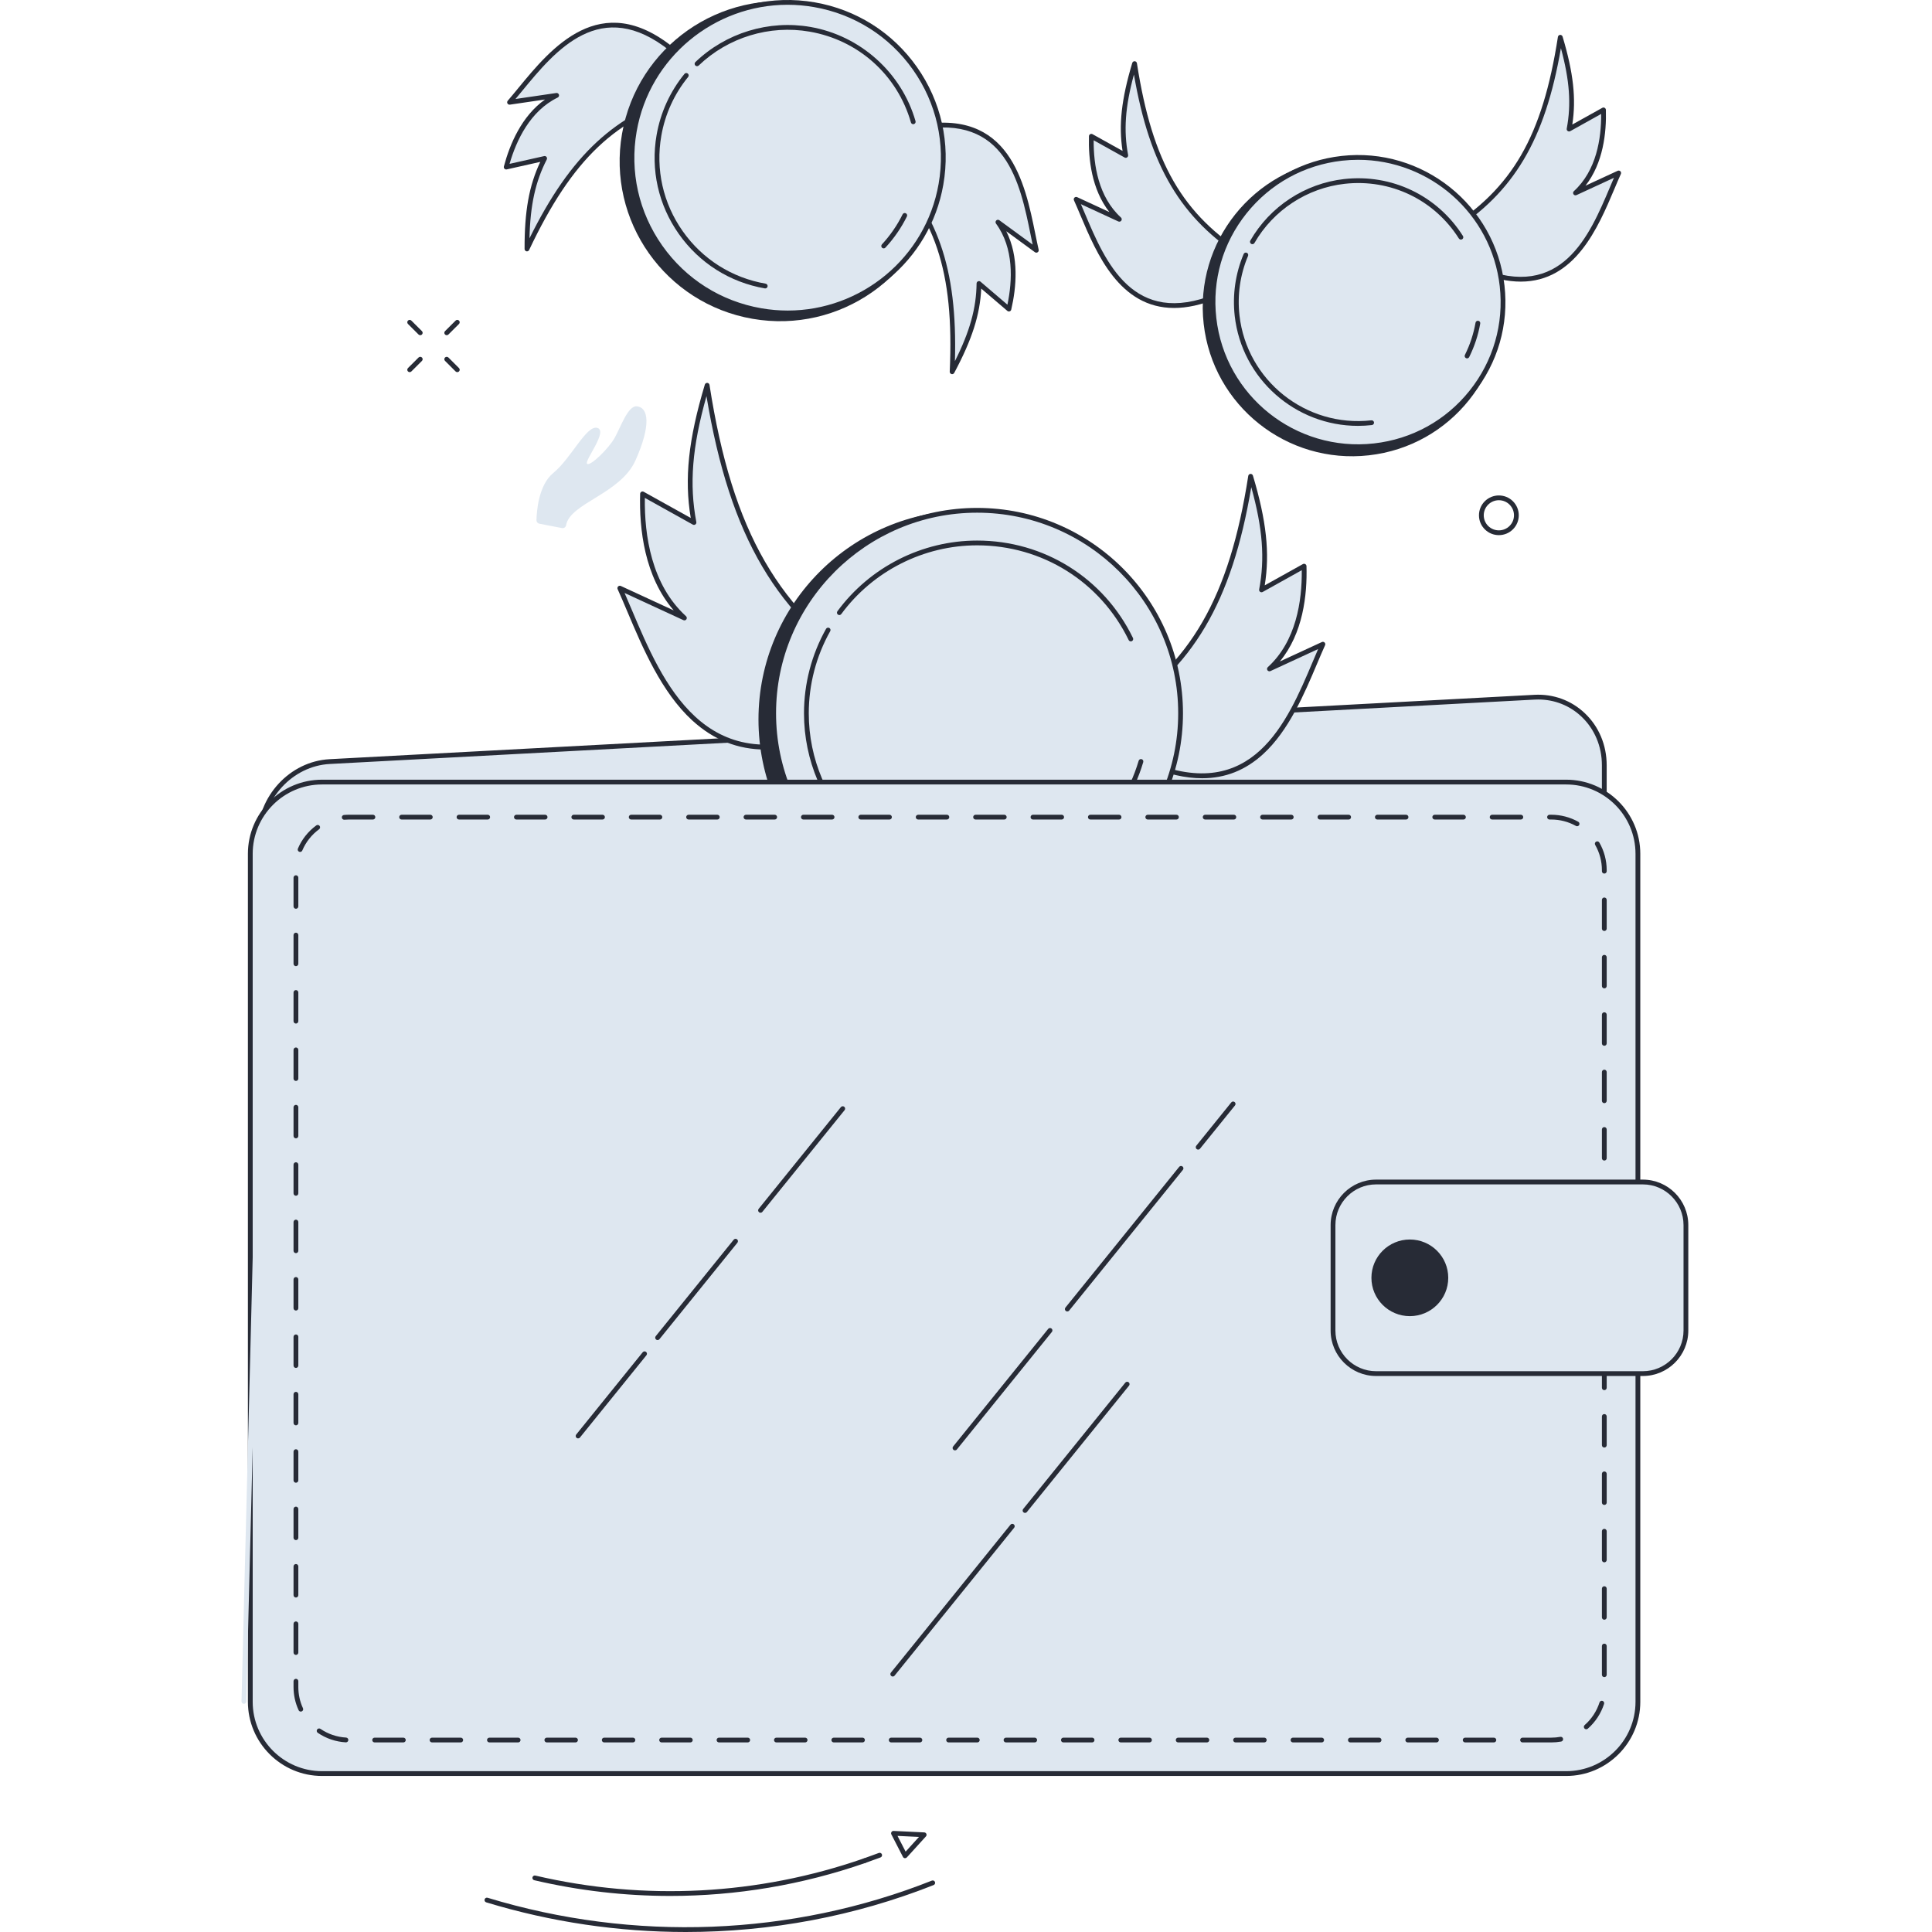 <svg width="136" height="136" viewBox="0 0 136 136" fill="none" xmlns="http://www.w3.org/2000/svg">
<path d="M47.181 133.462C43.978 133.462 40.767 133.094 37.607 132.355C37.517 132.334 37.461 132.244 37.482 132.153C37.503 132.063 37.594 132.006 37.684 132.028C45.374 133.826 53.368 133.409 60.801 130.822C60.89 130.791 60.985 130.838 61.016 130.925C61.046 131.013 61 131.109 60.912 131.14C56.473 132.685 51.835 133.462 47.181 133.462Z" fill="#272B36"/>
<path d="M60.857 131.149C60.787 131.149 60.722 131.105 60.697 131.036C60.667 130.948 60.713 130.852 60.801 130.822C61.157 130.698 61.514 130.568 61.864 130.436C61.952 130.403 62.048 130.446 62.081 130.533C62.114 130.62 62.071 130.717 61.983 130.751C61.63 130.884 61.27 131.015 60.912 131.14C60.893 131.146 60.875 131.149 60.857 131.149Z" fill="#272B36"/>
<path d="M48.278 136C43.554 136 38.812 135.307 34.226 133.912C34.137 133.885 34.087 133.791 34.114 133.702C34.142 133.614 34.235 133.563 34.324 133.59C44.628 136.722 55.733 136.294 65.596 132.383C65.683 132.348 65.781 132.39 65.815 132.477C65.85 132.563 65.807 132.661 65.721 132.695C60.177 134.893 54.243 136 48.278 136Z" fill="#272B36"/>
<path d="M63.179 129.235L63.75 130.343L64.69 129.308L63.179 129.235ZM63.711 130.804C63.704 130.804 63.696 130.804 63.689 130.803C63.634 130.796 63.586 130.762 63.561 130.713L62.746 129.13C62.719 129.076 62.722 129.012 62.754 128.962C62.787 128.912 62.841 128.881 62.904 128.885L65.063 128.989C65.128 128.992 65.185 129.033 65.21 129.093C65.236 129.153 65.223 129.223 65.179 129.271L63.836 130.749C63.803 130.785 63.758 130.804 63.711 130.804Z" fill="#272B36"/>
<path d="M29.583 23.596C29.54 23.596 29.497 23.58 29.464 23.548L28.719 22.805C28.653 22.739 28.653 22.632 28.719 22.567C28.784 22.501 28.891 22.501 28.957 22.567L29.702 23.309C29.768 23.375 29.768 23.481 29.702 23.547C29.669 23.58 29.626 23.596 29.583 23.596Z" fill="#272B36"/>
<path d="M32.191 26.196C32.148 26.196 32.105 26.18 32.072 26.148L31.327 25.404C31.261 25.339 31.261 25.233 31.327 25.166C31.392 25.101 31.499 25.101 31.565 25.166L32.31 25.909C32.376 25.974 32.377 26.081 32.31 26.147C32.277 26.18 32.235 26.196 32.191 26.196Z" fill="#272B36"/>
<path d="M28.838 26.196C28.794 26.196 28.752 26.18 28.719 26.147C28.653 26.081 28.653 25.974 28.719 25.909L29.464 25.166C29.53 25.1 29.637 25.101 29.702 25.166C29.768 25.233 29.768 25.339 29.702 25.404L28.957 26.148C28.924 26.18 28.881 26.196 28.838 26.196Z" fill="#272B36"/>
<path d="M31.446 23.596C31.403 23.596 31.36 23.58 31.327 23.547C31.261 23.481 31.261 23.375 31.327 23.309L32.072 22.567C32.139 22.501 32.245 22.501 32.31 22.567C32.377 22.632 32.376 22.739 32.31 22.805L31.565 23.548C31.532 23.58 31.489 23.596 31.446 23.596Z" fill="#272B36"/>
<path d="M105.51 35.212C105.236 35.212 104.962 35.318 104.755 35.527C104.555 35.728 104.445 35.995 104.446 36.278C104.448 36.562 104.56 36.828 104.761 37.027C105.179 37.439 105.854 37.435 106.266 37.02C106.466 36.818 106.576 36.551 106.575 36.268C106.573 35.984 106.461 35.719 106.259 35.52C106.259 35.519 106.259 35.519 106.259 35.519C106.052 35.315 105.781 35.212 105.51 35.212ZM105.51 37.67C105.154 37.67 104.797 37.536 104.525 37.266C104.259 37.004 104.111 36.654 104.11 36.281C104.108 35.907 104.252 35.555 104.515 35.289C105.059 34.743 105.948 34.738 106.496 35.28C106.762 35.543 106.91 35.893 106.911 36.267C106.913 36.64 106.769 36.992 106.505 37.257C106.232 37.532 105.871 37.67 105.51 37.67Z" fill="#272B36"/>
<path d="M108.02 118.872L23.208 123.404C20.495 123.549 18.296 121.403 18.296 118.61V58.93C18.296 56.138 20.495 53.756 23.208 53.611L108.02 49.078C110.732 48.933 112.932 51.08 112.932 53.873V113.552C112.932 116.345 110.732 118.727 108.02 118.872Z" fill="#DEE7F0"/>
<path d="M108.279 49.24C108.196 49.24 108.112 49.241 108.029 49.247L23.217 53.779C20.596 53.919 18.464 56.23 18.464 58.931V118.61C18.464 119.94 18.974 121.156 19.899 122.034C20.787 122.876 21.958 123.303 23.199 123.237L108.01 118.704C110.631 118.564 112.763 116.253 112.763 113.552V53.873C112.763 52.542 112.253 51.326 111.328 50.449C110.5 49.664 109.425 49.24 108.279 49.24ZM22.948 123.58C21.715 123.58 20.559 123.123 19.668 122.279C18.674 121.336 18.127 120.034 18.127 118.61V58.931C18.127 56.054 20.402 53.592 23.199 53.442L108.01 48.91C109.345 48.839 110.604 49.298 111.56 50.205C112.553 51.146 113.1 52.449 113.1 53.873V113.552C113.1 116.429 110.824 118.891 108.029 119.04L23.217 123.573C23.127 123.578 23.037 123.58 22.948 123.58Z" fill="#272B36"/>
<path d="M101.947 16.278C106.399 13.502 108.707 9.873 109.833 2.623C110.598 5.176 110.834 7.076 110.453 9.085L112.875 7.737C112.932 9.704 112.549 12.08 110.903 13.581L113.945 12.177C112.438 15.509 110.678 21.73 104.031 18.976L101.947 16.278Z" fill="#DEE7F0"/>
<path d="M104.137 18.837C109.93 21.212 111.891 16.577 113.324 13.19C113.422 12.957 113.517 12.732 113.611 12.516L110.974 13.734C110.899 13.769 110.809 13.743 110.764 13.675C110.718 13.605 110.728 13.513 110.79 13.457C112.379 12.007 112.723 9.754 112.712 8.02L110.535 9.233C110.477 9.264 110.407 9.26 110.355 9.222C110.301 9.184 110.275 9.118 110.288 9.054C110.611 7.346 110.495 5.667 109.878 3.391C108.76 9.864 106.563 13.543 102.194 16.323L104.137 18.837ZM107.051 19.824C106.153 19.824 105.133 19.614 103.966 19.131C103.94 19.12 103.916 19.102 103.898 19.079L101.814 16.381C101.785 16.344 101.773 16.296 101.781 16.249C101.789 16.202 101.818 16.161 101.858 16.136C106.463 13.263 108.579 9.594 109.667 2.597C109.679 2.52 109.744 2.461 109.821 2.455C109.898 2.452 109.972 2.5 109.995 2.575C110.757 5.119 110.962 6.946 110.679 8.767L112.793 7.59C112.845 7.561 112.907 7.561 112.958 7.591C113.009 7.62 113.041 7.673 113.044 7.732C113.089 9.34 112.858 11.48 111.606 13.071L113.874 12.023C113.939 11.994 114.014 12.008 114.064 12.057C114.114 12.106 114.128 12.182 114.099 12.246C113.948 12.579 113.796 12.939 113.634 13.322C112.494 16.014 110.883 19.824 107.051 19.824Z" fill="#272B36"/>
<path d="M87.751 18.133C83.299 15.356 80.992 11.727 79.866 4.478C79.101 7.03 78.865 8.931 79.246 10.94L76.823 9.591C76.767 11.559 77.149 13.934 78.795 15.435L75.753 14.031C77.261 17.364 79.02 23.584 85.667 20.83L87.751 18.133Z" fill="#DEE7F0"/>
<path d="M76.087 14.371C76.181 14.586 76.276 14.812 76.375 15.044C77.807 18.431 79.769 23.066 85.562 20.692L87.505 18.177C83.135 15.397 80.939 11.719 79.821 5.246C79.203 7.521 79.088 9.201 79.411 10.909C79.423 10.973 79.397 11.038 79.344 11.077C79.291 11.116 79.22 11.118 79.164 11.087L76.987 9.875C76.975 11.608 77.319 13.862 78.908 15.311C78.97 15.368 78.981 15.46 78.935 15.529C78.889 15.598 78.799 15.624 78.724 15.589L76.087 14.371ZM82.647 21.679C78.815 21.679 77.204 17.87 76.064 15.175C75.903 14.794 75.75 14.433 75.6 14.101C75.571 14.036 75.585 13.961 75.635 13.911C75.684 13.862 75.761 13.849 75.824 13.878L78.093 14.926C76.841 13.335 76.609 11.195 76.655 9.587C76.657 9.528 76.689 9.475 76.74 9.446C76.791 9.417 76.854 9.416 76.905 9.445L79.02 10.622C78.737 8.8 78.942 6.973 79.704 4.429C79.727 4.354 79.798 4.306 79.877 4.31C79.956 4.315 80.02 4.374 80.032 4.452C81.119 11.448 83.235 15.117 87.841 17.99C87.881 18.015 87.909 18.057 87.918 18.103C87.926 18.151 87.914 18.199 87.885 18.236L85.801 20.933C85.782 20.956 85.759 20.975 85.732 20.986C84.566 21.469 83.546 21.679 82.647 21.679Z" fill="#272B36"/>
<path d="M105.636 20.449C106.286 26.208 102.134 31.403 96.361 32.051C90.588 32.7 85.38 28.557 84.731 22.798C84.08 17.039 88.233 11.844 94.006 11.195C99.779 10.546 104.987 14.689 105.636 20.449Z" fill="#272B36"/>
<path d="M105.738 20.124C106.369 25.712 102.339 30.752 96.738 31.382C91.136 32.011 86.084 27.991 85.452 22.403C84.821 16.815 88.851 11.774 94.453 11.145C100.055 10.516 105.107 14.535 105.738 20.124Z" fill="#DEE7F0"/>
<path d="M95.603 11.249C95.23 11.249 94.852 11.27 94.471 11.312C91.807 11.612 89.419 12.929 87.747 15.02C86.075 17.111 85.319 19.727 85.62 22.384C86.239 27.872 91.217 31.833 96.719 31.214C99.383 30.915 101.772 29.599 103.444 27.507C105.115 25.416 105.871 22.801 105.571 20.143C104.994 15.035 100.639 11.249 95.603 11.249ZM95.587 31.615C90.382 31.615 85.882 27.702 85.285 22.422C84.974 19.675 85.756 16.971 87.484 14.809C89.212 12.648 91.68 11.287 94.434 10.978C100.119 10.34 105.265 14.434 105.906 20.105C106.215 22.853 105.435 25.556 103.706 27.717C101.978 29.879 99.511 31.239 96.757 31.549C96.364 31.593 95.973 31.615 95.587 31.615Z" fill="#272B36"/>
<path d="M104.107 20.307C104.636 24.997 101.255 29.226 96.554 29.755C91.853 30.283 87.613 26.91 87.083 22.22C86.554 17.53 89.935 13.3 94.637 12.772C99.338 12.244 103.578 15.618 104.107 20.307Z" fill="#DEE7F0"/>
<path d="M103.271 25.227C103.246 25.227 103.22 25.222 103.196 25.21C103.112 25.169 103.079 25.067 103.12 24.984C103.478 24.266 103.729 23.504 103.867 22.718C103.883 22.626 103.97 22.564 104.063 22.581C104.154 22.597 104.215 22.685 104.199 22.776C104.055 23.594 103.793 24.387 103.422 25.134C103.392 25.193 103.333 25.227 103.271 25.227Z" fill="#272B36"/>
<path d="M88.159 17.188C88.131 17.188 88.102 17.181 88.076 17.166C87.996 17.119 87.968 17.016 88.014 16.936C89.395 14.534 91.863 12.914 94.618 12.604C97.972 12.229 101.175 13.762 102.981 16.609C103.031 16.687 103.008 16.791 102.929 16.841C102.851 16.89 102.747 16.867 102.696 16.789C100.961 14.052 97.881 12.577 94.655 12.939C92.007 13.237 89.633 14.794 88.306 17.104C88.275 17.158 88.218 17.188 88.159 17.188Z" fill="#272B36"/>
<path d="M95.589 29.978C91.207 29.978 87.418 26.684 86.916 22.239C86.749 20.756 86.966 19.249 87.544 17.883C87.58 17.797 87.68 17.757 87.764 17.793C87.85 17.829 87.89 17.928 87.854 18.014C87.298 19.328 87.09 20.775 87.251 22.201C87.769 26.791 91.933 30.107 96.535 29.588C96.628 29.578 96.711 29.644 96.722 29.736C96.731 29.828 96.665 29.912 96.573 29.922C96.243 29.959 95.914 29.978 95.589 29.978Z" fill="#272B36"/>
<path d="M78.276 50.425C83.786 46.989 86.641 42.497 88.035 33.527C88.982 36.685 89.273 39.037 88.802 41.524L91.799 39.854C91.869 42.289 91.397 45.229 89.359 47.087L93.124 45.349C91.258 49.472 89.081 57.17 80.855 53.763L78.276 50.425Z" fill="#DEE7F0"/>
<path d="M80.961 53.625C88.174 56.587 90.611 50.827 92.392 46.619C92.528 46.295 92.659 45.986 92.788 45.689L89.43 47.24C89.355 47.275 89.265 47.249 89.219 47.18C89.173 47.111 89.185 47.018 89.246 46.963C91.244 45.14 91.66 42.299 91.636 40.138L88.884 41.671C88.827 41.702 88.757 41.698 88.703 41.66C88.651 41.622 88.624 41.556 88.636 41.492C89.047 39.33 88.888 37.204 88.082 34.293C86.705 42.419 83.983 47.008 78.522 50.469L80.961 53.625ZM84.623 54.784C83.456 54.784 82.183 54.495 80.791 53.919C80.763 53.907 80.74 53.889 80.722 53.866L78.143 50.528C78.113 50.49 78.102 50.442 78.11 50.395C78.119 50.348 78.147 50.307 78.187 50.282C83.823 46.766 86.538 42.061 87.869 33.501C87.881 33.423 87.945 33.364 88.024 33.359C88.102 33.356 88.174 33.403 88.197 33.478C89.149 36.657 89.397 38.93 89.029 41.205L91.717 39.707C91.769 39.679 91.831 39.679 91.882 39.709C91.933 39.738 91.966 39.791 91.968 39.85C92.026 41.878 91.726 44.592 90.09 46.564L93.053 45.195C93.116 45.166 93.193 45.179 93.242 45.229C93.293 45.278 93.306 45.354 93.277 45.418C93.091 45.83 92.902 46.277 92.701 46.75C91.82 48.835 90.721 51.431 88.919 53.081C87.678 54.218 86.256 54.784 84.623 54.784Z" fill="#272B36"/>
<path d="M61.567 47.534C54.911 43.383 51.462 37.957 49.778 27.12C48.634 30.937 48.282 33.777 48.852 36.781L45.231 34.765C45.147 37.706 45.717 41.257 48.178 43.502L43.631 41.401C45.884 46.384 48.515 55.683 58.452 51.566L61.567 47.534Z" fill="#DEE7F0"/>
<path d="M43.966 41.742C44.134 42.125 44.305 42.529 44.483 42.949C46.64 48.048 49.593 55.027 58.346 51.428L61.321 47.578C54.677 43.38 51.384 37.804 49.731 27.886C48.718 31.485 48.513 34.094 49.017 36.75C49.029 36.814 49.003 36.879 48.95 36.917C48.897 36.956 48.827 36.959 48.769 36.928L45.393 35.048C45.356 37.673 45.85 41.151 48.291 43.377C48.353 43.433 48.364 43.525 48.318 43.595C48.272 43.664 48.183 43.689 48.107 43.654L43.966 41.742ZM53.901 52.764C51.936 52.764 50.226 52.083 48.733 50.716C46.562 48.729 45.237 45.597 44.173 43.081C43.931 42.509 43.703 41.969 43.477 41.471C43.448 41.407 43.462 41.331 43.512 41.282C43.562 41.233 43.638 41.219 43.701 41.248L47.424 42.968C45.365 40.585 44.991 37.245 45.062 34.76C45.064 34.701 45.096 34.648 45.147 34.619C45.198 34.59 45.261 34.589 45.312 34.618L48.624 36.461C48.162 33.695 48.457 30.94 49.616 27.072C49.639 26.997 49.711 26.949 49.789 26.952C49.868 26.958 49.932 27.017 49.944 27.095C51.553 37.447 54.836 43.138 61.656 47.391C61.697 47.417 61.724 47.458 61.733 47.504C61.741 47.551 61.73 47.599 61.7 47.637L58.584 51.669C58.567 51.692 58.543 51.711 58.516 51.722C56.839 52.416 55.305 52.764 53.901 52.764Z" fill="#272B36"/>
<path d="M82.912 50.647C82.912 58.78 76.304 65.373 68.152 65.373C60 65.373 53.392 58.78 53.392 50.647C53.392 42.515 60 35.923 68.152 35.923C76.304 35.923 82.912 42.515 82.912 50.647Z" fill="#272B36"/>
<path d="M83.105 50.21C83.105 58.101 76.693 64.498 68.783 64.498C60.873 64.498 54.46 58.101 54.46 50.21C54.46 42.319 60.873 35.923 68.783 35.923C76.693 35.923 83.105 42.319 83.105 50.21Z" fill="#DEE7F0"/>
<path d="M68.783 36.09C60.978 36.09 54.629 42.425 54.629 50.21C54.629 57.996 60.978 64.33 68.783 64.33C76.588 64.33 82.937 57.996 82.937 50.21C82.937 42.425 76.588 36.09 68.783 36.09ZM68.783 64.666C60.793 64.666 54.292 58.181 54.292 50.21C54.292 42.239 60.793 35.754 68.783 35.754C76.773 35.754 83.274 42.239 83.274 50.21C83.274 58.181 76.773 64.666 68.783 64.666Z" fill="#272B36"/>
<path d="M80.802 50.21C80.802 56.833 75.421 62.201 68.783 62.201C62.145 62.201 56.763 56.833 56.763 50.21C56.763 43.588 62.145 38.22 68.783 38.22C75.421 38.22 80.802 43.588 80.802 50.21Z" fill="#DEE7F0"/>
<path d="M78.888 56.874C78.856 56.874 78.824 56.865 78.796 56.847C78.718 56.796 78.696 56.692 78.746 56.614C79.361 55.664 79.835 54.634 80.154 53.553C80.18 53.465 80.273 53.413 80.363 53.439C80.452 53.465 80.503 53.559 80.477 53.648C80.149 54.76 79.662 55.819 79.029 56.797C78.997 56.847 78.942 56.874 78.888 56.874Z" fill="#272B36"/>
<path d="M79.602 45.149C79.539 45.149 79.48 45.114 79.451 45.054C77.45 40.942 73.362 38.388 68.783 38.388C65.021 38.388 61.447 40.197 59.219 43.228C59.164 43.303 59.059 43.319 58.984 43.264C58.909 43.209 58.893 43.103 58.948 43.028C61.238 39.912 64.915 38.052 68.783 38.052C73.492 38.052 77.695 40.678 79.753 44.907C79.794 44.99 79.759 45.091 79.676 45.132C79.651 45.143 79.627 45.149 79.602 45.149Z" fill="#272B36"/>
<path d="M68.783 62.369C62.063 62.369 56.596 56.915 56.596 50.21C56.596 48.127 57.133 46.072 58.148 44.267C58.194 44.187 58.296 44.158 58.377 44.203C58.458 44.249 58.487 44.351 58.441 44.432C57.454 46.188 56.932 48.185 56.932 50.21C56.932 56.729 62.248 62.032 68.783 62.032C68.876 62.032 68.951 62.108 68.951 62.201C68.951 62.294 68.876 62.369 68.783 62.369Z" fill="#272B36"/>
<path d="M110.247 124.847H22.67C19.881 124.847 17.62 122.586 17.62 119.797V60.104C17.62 57.315 19.881 55.053 22.67 55.053H110.247C113.036 55.053 115.297 57.315 115.297 60.104V119.797C115.297 122.586 113.036 124.847 110.247 124.847Z" fill="#DEE7F0"/>
<path d="M22.67 55.221C19.978 55.221 17.788 57.411 17.788 60.104V119.797C17.788 122.489 19.978 124.679 22.67 124.679H110.247C112.939 124.679 115.129 122.489 115.129 119.797V60.104C115.129 57.411 112.939 55.221 110.247 55.221H22.67ZM110.247 125.016H22.67C19.793 125.016 17.451 122.674 17.451 119.797V60.104C17.451 57.226 19.793 54.885 22.67 54.885H110.247C113.124 54.885 115.466 57.226 115.466 60.104V119.797C115.466 122.674 113.124 125.016 110.247 125.016Z" fill="#272B36"/>
<path d="M30.291 57.689H28.271C28.178 57.689 28.102 57.614 28.102 57.521C28.102 57.428 28.178 57.352 28.271 57.352H30.291C30.384 57.352 30.459 57.428 30.459 57.521C30.459 57.614 30.384 57.689 30.291 57.689ZM34.331 57.689H32.311C32.218 57.689 32.143 57.614 32.143 57.521C32.143 57.428 32.218 57.352 32.311 57.352H34.331C34.425 57.352 34.499 57.428 34.499 57.521C34.499 57.614 34.425 57.689 34.331 57.689ZM38.372 57.689H36.352C36.258 57.689 36.183 57.614 36.183 57.521C36.183 57.428 36.258 57.352 36.352 57.352H38.372C38.465 57.352 38.54 57.428 38.54 57.521C38.54 57.614 38.465 57.689 38.372 57.689ZM42.412 57.689H40.392C40.299 57.689 40.223 57.614 40.223 57.521C40.223 57.428 40.299 57.352 40.392 57.352H42.412C42.505 57.352 42.58 57.428 42.58 57.521C42.58 57.614 42.505 57.689 42.412 57.689ZM46.453 57.689H44.432C44.339 57.689 44.264 57.614 44.264 57.521C44.264 57.428 44.339 57.352 44.432 57.352H46.453C46.546 57.352 46.62 57.428 46.62 57.521C46.62 57.614 46.546 57.689 46.453 57.689ZM50.493 57.689H48.473C48.38 57.689 48.304 57.614 48.304 57.521C48.304 57.428 48.38 57.352 48.473 57.352H50.493C50.586 57.352 50.661 57.428 50.661 57.521C50.661 57.614 50.586 57.689 50.493 57.689ZM54.533 57.689H52.513C52.42 57.689 52.344 57.614 52.344 57.521C52.344 57.428 52.42 57.352 52.513 57.352H54.533C54.626 57.352 54.701 57.428 54.701 57.521C54.701 57.614 54.626 57.689 54.533 57.689ZM58.573 57.689H56.553C56.46 57.689 56.385 57.614 56.385 57.521C56.385 57.428 56.46 57.352 56.553 57.352H58.573C58.666 57.352 58.741 57.428 58.741 57.521C58.741 57.614 58.666 57.689 58.573 57.689ZM62.614 57.689H60.594C60.501 57.689 60.425 57.614 60.425 57.521C60.425 57.428 60.501 57.352 60.594 57.352H62.614C62.707 57.352 62.781 57.428 62.781 57.521C62.781 57.614 62.707 57.689 62.614 57.689ZM66.654 57.689H64.634C64.541 57.689 64.465 57.614 64.465 57.521C64.465 57.428 64.541 57.352 64.634 57.352H66.654C66.747 57.352 66.822 57.428 66.822 57.521C66.822 57.614 66.747 57.689 66.654 57.689ZM70.694 57.689H68.674C68.581 57.689 68.506 57.614 68.506 57.521C68.506 57.428 68.581 57.352 68.674 57.352H70.694C70.787 57.352 70.862 57.428 70.862 57.521C70.862 57.614 70.787 57.689 70.694 57.689ZM74.735 57.689H72.715C72.621 57.689 72.546 57.614 72.546 57.521C72.546 57.428 72.621 57.352 72.715 57.352H74.735C74.828 57.352 74.902 57.428 74.902 57.521C74.902 57.614 74.828 57.689 74.735 57.689ZM78.775 57.689H76.755C76.662 57.689 76.586 57.614 76.586 57.521C76.586 57.428 76.662 57.352 76.755 57.352H78.775C78.868 57.352 78.943 57.428 78.943 57.521C78.943 57.614 78.868 57.689 78.775 57.689ZM82.815 57.689H80.795C80.702 57.689 80.627 57.614 80.627 57.521C80.627 57.428 80.702 57.352 80.795 57.352H82.815C82.908 57.352 82.983 57.428 82.983 57.521C82.983 57.614 82.908 57.689 82.815 57.689ZM86.856 57.689H84.836C84.743 57.689 84.667 57.614 84.667 57.521C84.667 57.428 84.743 57.352 84.836 57.352H86.856C86.949 57.352 87.023 57.428 87.023 57.521C87.023 57.614 86.949 57.689 86.856 57.689ZM90.896 57.689H88.876C88.783 57.689 88.707 57.614 88.707 57.521C88.707 57.428 88.783 57.352 88.876 57.352H90.896C90.989 57.352 91.064 57.428 91.064 57.521C91.064 57.614 90.989 57.689 90.896 57.689ZM94.936 57.689H92.916C92.823 57.689 92.747 57.614 92.747 57.521C92.747 57.428 92.823 57.352 92.916 57.352H94.936C95.029 57.352 95.104 57.428 95.104 57.521C95.104 57.614 95.029 57.689 94.936 57.689ZM98.977 57.689H96.956C96.863 57.689 96.788 57.614 96.788 57.521C96.788 57.428 96.863 57.352 96.956 57.352H98.977C99.069 57.352 99.144 57.428 99.144 57.521C99.144 57.614 99.069 57.689 98.977 57.689ZM103.017 57.689H100.997C100.904 57.689 100.828 57.614 100.828 57.521C100.828 57.428 100.904 57.352 100.997 57.352H103.017C103.11 57.352 103.185 57.428 103.185 57.521C103.185 57.614 103.11 57.689 103.017 57.689ZM107.057 57.689H105.037C104.944 57.689 104.868 57.614 104.868 57.521C104.868 57.428 104.944 57.352 105.037 57.352H107.057C107.15 57.352 107.225 57.428 107.225 57.521C107.225 57.614 107.15 57.689 107.057 57.689ZM24.231 57.704C24.145 57.704 24.071 57.638 24.063 57.55C24.055 57.457 24.124 57.376 24.216 57.368C24.331 57.357 24.449 57.352 24.565 57.352H26.251C26.344 57.352 26.419 57.428 26.419 57.521C26.419 57.614 26.344 57.689 26.251 57.689H24.565C24.459 57.689 24.351 57.694 24.246 57.703C24.241 57.704 24.236 57.704 24.231 57.704ZM111.016 58.161C110.988 58.161 110.959 58.154 110.934 58.139C110.406 57.845 109.806 57.689 109.199 57.689H109.077C108.984 57.689 108.909 57.614 108.909 57.521C108.909 57.428 108.984 57.352 109.077 57.352H109.199C109.863 57.352 110.521 57.523 111.098 57.846C111.179 57.891 111.208 57.993 111.163 58.074C111.132 58.129 111.075 58.161 111.016 58.161ZM21.125 59.971C21.103 59.971 21.081 59.966 21.059 59.957C20.973 59.921 20.933 59.822 20.97 59.737C21.244 59.086 21.692 58.522 22.265 58.103C22.34 58.048 22.445 58.064 22.5 58.139C22.555 58.214 22.538 58.319 22.463 58.374C21.94 58.757 21.531 59.274 21.28 59.868C21.253 59.932 21.19 59.971 21.125 59.971ZM112.932 61.494C112.839 61.494 112.764 61.419 112.764 61.326V61.255C112.764 60.63 112.6 60.015 112.291 59.477C112.244 59.397 112.272 59.294 112.352 59.248C112.433 59.201 112.536 59.229 112.582 59.309C112.922 59.898 113.101 60.571 113.101 61.255V61.326C113.101 61.419 113.025 61.494 112.932 61.494ZM20.832 63.971C20.739 63.971 20.663 63.896 20.663 63.803V61.783C20.663 61.69 20.739 61.614 20.832 61.614C20.925 61.614 21 61.69 21 61.783V63.803C21 63.896 20.925 63.971 20.832 63.971ZM112.932 65.534C112.839 65.534 112.764 65.46 112.764 65.367V63.346C112.764 63.254 112.839 63.178 112.932 63.178C113.025 63.178 113.101 63.254 113.101 63.346V65.367C113.101 65.46 113.025 65.534 112.932 65.534ZM20.832 68.011C20.739 68.011 20.663 67.936 20.663 67.843V65.823C20.663 65.73 20.739 65.654 20.832 65.654C20.925 65.654 21 65.73 21 65.823V67.843C21 67.936 20.925 68.011 20.832 68.011ZM112.932 69.575C112.839 69.575 112.764 69.5 112.764 69.407V67.387C112.764 67.293 112.839 67.218 112.932 67.218C113.025 67.218 113.101 67.293 113.101 67.387V69.407C113.101 69.5 113.025 69.575 112.932 69.575ZM20.832 72.052C20.739 72.052 20.663 71.976 20.663 71.883V69.863C20.663 69.77 20.739 69.695 20.832 69.695C20.925 69.695 21 69.77 21 69.863V71.883C21 71.976 20.925 72.052 20.832 72.052ZM112.932 73.615C112.839 73.615 112.764 73.54 112.764 73.447V71.427C112.764 71.334 112.839 71.258 112.932 71.258C113.025 71.258 113.101 71.334 113.101 71.427V73.447C113.101 73.54 113.025 73.615 112.932 73.615ZM20.832 76.091C20.739 76.091 20.663 76.017 20.663 75.924V73.904C20.663 73.811 20.739 73.735 20.832 73.735C20.925 73.735 21 73.811 21 73.904V75.924C21 76.017 20.925 76.091 20.832 76.091ZM112.932 77.655C112.839 77.655 112.764 77.581 112.764 77.487V75.467C112.764 75.374 112.839 75.299 112.932 75.299C113.025 75.299 113.101 75.374 113.101 75.467V77.487C113.101 77.581 113.025 77.655 112.932 77.655ZM20.832 80.132C20.739 80.132 20.663 80.057 20.663 79.964V77.944C20.663 77.851 20.739 77.775 20.832 77.775C20.925 77.775 21 77.851 21 77.944V79.964C21 80.057 20.925 80.132 20.832 80.132ZM112.932 81.695C112.839 81.695 112.764 81.621 112.764 81.528V79.508C112.764 79.415 112.839 79.339 112.932 79.339C113.025 79.339 113.101 79.415 113.101 79.508V81.528C113.101 81.621 113.025 81.695 112.932 81.695ZM20.832 84.172C20.739 84.172 20.663 84.097 20.663 84.004V81.984C20.663 81.891 20.739 81.816 20.832 81.816C20.925 81.816 21 81.891 21 81.984V84.004C21 84.097 20.925 84.172 20.832 84.172ZM112.932 85.736C112.839 85.736 112.764 85.661 112.764 85.568V83.548C112.764 83.455 112.839 83.379 112.932 83.379C113.025 83.379 113.101 83.455 113.101 83.548V85.568C113.101 85.661 113.025 85.736 112.932 85.736ZM20.832 88.213C20.739 88.213 20.663 88.138 20.663 88.045V86.025C20.663 85.932 20.739 85.856 20.832 85.856C20.925 85.856 21 85.932 21 86.025V88.045C21 88.138 20.925 88.213 20.832 88.213ZM112.932 89.776C112.839 89.776 112.764 89.701 112.764 89.608V87.588C112.764 87.495 112.839 87.42 112.932 87.42C113.025 87.42 113.101 87.495 113.101 87.588V89.608C113.101 89.701 113.025 89.776 112.932 89.776ZM20.832 92.253C20.739 92.253 20.663 92.178 20.663 92.085V90.065C20.663 89.972 20.739 89.896 20.832 89.896C20.925 89.896 21 89.972 21 90.065V92.085C21 92.178 20.925 92.253 20.832 92.253ZM112.932 93.817C112.839 93.817 112.764 93.742 112.764 93.649V91.629C112.764 91.535 112.839 91.46 112.932 91.46C113.025 91.46 113.101 91.535 113.101 91.629V93.649C113.101 93.742 113.025 93.817 112.932 93.817ZM20.832 96.293C20.739 96.293 20.663 96.218 20.663 96.125V94.105C20.663 94.012 20.739 93.937 20.832 93.937C20.925 93.937 21 94.012 21 94.105V96.125C21 96.218 20.925 96.293 20.832 96.293ZM112.932 97.857C112.839 97.857 112.764 97.782 112.764 97.689V95.669C112.764 95.576 112.839 95.5 112.932 95.5C113.025 95.5 113.101 95.576 113.101 95.669V97.689C113.101 97.782 113.025 97.857 112.932 97.857ZM20.832 100.334C20.739 100.334 20.663 100.259 20.663 100.166V98.146C20.663 98.053 20.739 97.977 20.832 97.977C20.925 97.977 21 98.053 21 98.146V100.166C21 100.259 20.925 100.334 20.832 100.334ZM112.932 101.897C112.839 101.897 112.764 101.822 112.764 101.729V99.709C112.764 99.616 112.839 99.541 112.932 99.541C113.025 99.541 113.101 99.616 113.101 99.709V101.729C113.101 101.822 113.025 101.897 112.932 101.897ZM20.832 104.374C20.739 104.374 20.663 104.299 20.663 104.206V102.186C20.663 102.093 20.739 102.017 20.832 102.017C20.925 102.017 21 102.093 21 102.186V104.206C21 104.299 20.925 104.374 20.832 104.374ZM112.932 105.937C112.839 105.937 112.764 105.863 112.764 105.77V103.75C112.764 103.657 112.839 103.581 112.932 103.581C113.025 103.581 113.101 103.657 113.101 103.75V105.77C113.101 105.863 113.025 105.937 112.932 105.937ZM20.832 108.414C20.739 108.414 20.663 108.339 20.663 108.246V106.226C20.663 106.133 20.739 106.057 20.832 106.057C20.925 106.057 21 106.133 21 106.226V108.246C21 108.339 20.925 108.414 20.832 108.414ZM112.932 109.978C112.839 109.978 112.764 109.903 112.764 109.81V107.79C112.764 107.697 112.839 107.621 112.932 107.621C113.025 107.621 113.101 107.697 113.101 107.79V109.81C113.101 109.903 113.025 109.978 112.932 109.978ZM20.832 112.455C20.739 112.455 20.663 112.38 20.663 112.287V110.266C20.663 110.173 20.739 110.098 20.832 110.098C20.925 110.098 21 110.173 21 110.266V112.287C21 112.38 20.925 112.455 20.832 112.455ZM112.932 114.018C112.839 114.018 112.764 113.943 112.764 113.85V111.83C112.764 111.737 112.839 111.661 112.932 111.661C113.025 111.661 113.101 111.737 113.101 111.83V113.85C113.101 113.943 113.025 114.018 112.932 114.018ZM20.832 116.495C20.739 116.495 20.663 116.42 20.663 116.327V114.307C20.663 114.214 20.739 114.138 20.832 114.138C20.925 114.138 21 114.214 21 114.307V116.327C21 116.42 20.925 116.495 20.832 116.495ZM112.932 118.058C112.839 118.058 112.764 117.984 112.764 117.891V115.87C112.764 115.777 112.839 115.702 112.932 115.702C113.025 115.702 113.101 115.777 113.101 115.87V117.891C113.101 117.984 113.025 118.058 112.932 118.058ZM21.174 120.485C21.11 120.485 21.049 120.449 21.021 120.387C20.784 119.873 20.663 119.324 20.663 118.753V118.347C20.663 118.254 20.739 118.178 20.832 118.178C20.925 118.178 21 118.254 21 118.347V118.753C21 119.274 21.11 119.777 21.326 120.246C21.366 120.331 21.329 120.431 21.244 120.47C21.221 120.48 21.197 120.485 21.174 120.485ZM111.661 121.729C111.614 121.729 111.567 121.709 111.535 121.671C111.473 121.601 111.48 121.495 111.55 121.433C112.037 121.005 112.399 120.455 112.595 119.84C112.623 119.752 112.718 119.703 112.807 119.731C112.896 119.76 112.944 119.854 112.916 119.943C112.701 120.616 112.305 121.218 111.772 121.687C111.74 121.715 111.7 121.729 111.661 121.729ZM24.352 122.649C24.349 122.649 24.346 122.649 24.343 122.649C23.636 122.61 22.953 122.378 22.369 121.979C22.292 121.926 22.272 121.822 22.324 121.745C22.377 121.667 22.482 121.648 22.558 121.7C23.092 122.065 23.716 122.277 24.362 122.313C24.454 122.318 24.525 122.398 24.52 122.491C24.515 122.58 24.441 122.649 24.352 122.649ZM28.392 122.655H26.372C26.279 122.655 26.204 122.58 26.204 122.487C26.204 122.394 26.279 122.319 26.372 122.319H28.392C28.485 122.319 28.561 122.394 28.561 122.487C28.561 122.58 28.485 122.655 28.392 122.655ZM32.433 122.655H30.413C30.32 122.655 30.244 122.58 30.244 122.487C30.244 122.394 30.32 122.319 30.413 122.319H32.433C32.526 122.319 32.601 122.394 32.601 122.487C32.601 122.58 32.526 122.655 32.433 122.655ZM36.473 122.655H34.453C34.36 122.655 34.284 122.58 34.284 122.487C34.284 122.394 34.36 122.319 34.453 122.319H36.473C36.566 122.319 36.642 122.394 36.642 122.487C36.642 122.58 36.566 122.655 36.473 122.655ZM40.513 122.655H38.493C38.4 122.655 38.325 122.58 38.325 122.487C38.325 122.394 38.4 122.319 38.493 122.319H40.513C40.606 122.319 40.681 122.394 40.681 122.487C40.681 122.58 40.606 122.655 40.513 122.655ZM44.554 122.655H42.533C42.441 122.655 42.365 122.58 42.365 122.487C42.365 122.394 42.441 122.319 42.533 122.319H44.554C44.647 122.319 44.722 122.394 44.722 122.487C44.722 122.58 44.647 122.655 44.554 122.655ZM48.594 122.655H46.574C46.481 122.655 46.405 122.58 46.405 122.487C46.405 122.394 46.481 122.319 46.574 122.319H48.594C48.687 122.319 48.763 122.394 48.763 122.487C48.763 122.58 48.687 122.655 48.594 122.655ZM52.634 122.655H50.614C50.521 122.655 50.445 122.58 50.445 122.487C50.445 122.394 50.521 122.319 50.614 122.319H52.634C52.727 122.319 52.803 122.394 52.803 122.487C52.803 122.58 52.727 122.655 52.634 122.655ZM56.675 122.655H54.654C54.561 122.655 54.486 122.58 54.486 122.487C54.486 122.394 54.561 122.319 54.654 122.319H56.675C56.768 122.319 56.843 122.394 56.843 122.487C56.843 122.58 56.768 122.655 56.675 122.655ZM60.715 122.655H58.695C58.602 122.655 58.526 122.58 58.526 122.487C58.526 122.394 58.602 122.319 58.695 122.319H60.715C60.808 122.319 60.883 122.394 60.883 122.487C60.883 122.58 60.808 122.655 60.715 122.655ZM64.755 122.655H62.735C62.642 122.655 62.566 122.58 62.566 122.487C62.566 122.394 62.642 122.319 62.735 122.319H64.755C64.848 122.319 64.924 122.394 64.924 122.487C64.924 122.58 64.848 122.655 64.755 122.655ZM68.796 122.655H66.775C66.682 122.655 66.607 122.58 66.607 122.487C66.607 122.394 66.682 122.319 66.775 122.319H68.796C68.888 122.319 68.964 122.394 68.964 122.487C68.964 122.58 68.888 122.655 68.796 122.655ZM72.836 122.655H70.816C70.723 122.655 70.647 122.58 70.647 122.487C70.647 122.394 70.723 122.319 70.816 122.319H72.836C72.929 122.319 73.004 122.394 73.004 122.487C73.004 122.58 72.929 122.655 72.836 122.655ZM76.876 122.655H74.856C74.763 122.655 74.687 122.58 74.687 122.487C74.687 122.394 74.763 122.319 74.856 122.319H76.876C76.969 122.319 77.044 122.394 77.044 122.487C77.044 122.58 76.969 122.655 76.876 122.655ZM80.916 122.655H78.896C78.803 122.655 78.728 122.58 78.728 122.487C78.728 122.394 78.803 122.319 78.896 122.319H80.916C81.009 122.319 81.085 122.394 81.085 122.487C81.085 122.58 81.009 122.655 80.916 122.655ZM84.957 122.655H82.937C82.844 122.655 82.768 122.58 82.768 122.487C82.768 122.394 82.844 122.319 82.937 122.319H84.957C85.05 122.319 85.125 122.394 85.125 122.487C85.125 122.58 85.05 122.655 84.957 122.655ZM88.997 122.655H86.977C86.884 122.655 86.808 122.58 86.808 122.487C86.808 122.394 86.884 122.319 86.977 122.319H88.997C89.09 122.319 89.165 122.394 89.165 122.487C89.165 122.58 89.09 122.655 88.997 122.655ZM93.037 122.655H91.017C90.924 122.655 90.849 122.58 90.849 122.487C90.849 122.394 90.924 122.319 91.017 122.319H93.037C93.13 122.319 93.206 122.394 93.206 122.487C93.206 122.58 93.13 122.655 93.037 122.655ZM97.078 122.655H95.058C94.965 122.655 94.889 122.58 94.889 122.487C94.889 122.394 94.965 122.319 95.058 122.319H97.078C97.171 122.319 97.246 122.394 97.246 122.487C97.246 122.58 97.171 122.655 97.078 122.655ZM101.118 122.655H99.098C99.005 122.655 98.929 122.58 98.929 122.487C98.929 122.394 99.005 122.319 99.098 122.319H101.118C101.211 122.319 101.287 122.394 101.287 122.487C101.287 122.58 101.211 122.655 101.118 122.655ZM105.158 122.655H103.138C103.045 122.655 102.969 122.58 102.969 122.487C102.969 122.394 103.045 122.319 103.138 122.319H105.158C105.251 122.319 105.327 122.394 105.327 122.487C105.327 122.58 105.251 122.655 105.158 122.655ZM109.199 122.655H107.178C107.085 122.655 107.01 122.58 107.01 122.487C107.01 122.394 107.085 122.319 107.178 122.319H109.199C109.412 122.319 109.626 122.3 109.835 122.262C109.927 122.245 110.014 122.307 110.03 122.398C110.047 122.489 109.986 122.577 109.895 122.594C109.666 122.635 109.432 122.655 109.199 122.655Z" fill="#272B36"/>
<path d="M115.646 96.692H96.866C95.192 96.692 93.835 95.335 93.835 93.662V86.237C93.835 84.562 95.192 83.206 96.866 83.206H115.646C117.32 83.206 118.677 84.562 118.677 86.237V93.662C118.677 95.335 117.32 96.692 115.646 96.692Z" fill="#DEE7F0"/>
<path d="M96.866 83.374C95.287 83.374 94.004 84.658 94.004 86.237V93.662C94.004 95.24 95.287 96.524 96.866 96.524H115.647C117.225 96.524 118.509 95.24 118.509 93.662V86.237C118.509 84.658 117.225 83.374 115.647 83.374H96.866ZM115.647 96.861H96.866C95.102 96.861 93.667 95.425 93.667 93.662V86.237C93.667 84.472 95.102 83.037 96.866 83.037H115.647C117.41 83.037 118.845 84.472 118.845 86.237V93.662C118.845 95.425 117.41 96.861 115.647 96.861Z" fill="#272B36"/>
<path d="M101.947 89.95C101.947 91.44 100.737 92.648 99.243 92.648C97.75 92.648 96.539 91.44 96.539 89.95C96.539 88.46 97.75 87.253 99.243 87.253C100.737 87.253 101.947 88.46 101.947 89.95Z" fill="#272B36"/>
<path d="M67.225 102.096C67.188 102.096 67.15 102.085 67.119 102.059C67.047 102.001 67.035 101.895 67.094 101.823L73.784 93.546C73.843 93.475 73.948 93.463 74.022 93.521C74.093 93.58 74.105 93.686 74.046 93.758L67.356 102.035C67.323 102.075 67.274 102.096 67.225 102.096Z" fill="#272B36"/>
<path d="M75.13 92.318C75.092 92.318 75.055 92.306 75.024 92.281C74.952 92.222 74.941 92.116 74.999 92.044L83.006 82.139C83.065 82.066 83.17 82.055 83.243 82.114C83.316 82.172 83.327 82.278 83.268 82.35L75.261 92.256C75.227 92.297 75.179 92.318 75.13 92.318Z" fill="#272B36"/>
<path d="M84.341 80.924C84.304 80.924 84.267 80.911 84.235 80.886C84.163 80.827 84.152 80.721 84.211 80.65L86.674 77.602C86.732 77.53 86.838 77.519 86.911 77.578C86.983 77.636 86.994 77.742 86.936 77.814L84.473 80.861C84.439 80.902 84.39 80.924 84.341 80.924Z" fill="#272B36"/>
<path d="M40.693 101.254C40.656 101.254 40.618 101.242 40.587 101.216C40.515 101.158 40.504 101.052 40.562 100.98L45.242 95.19C45.301 95.119 45.407 95.106 45.479 95.165C45.552 95.224 45.562 95.33 45.504 95.402L40.824 101.192C40.791 101.233 40.742 101.254 40.693 101.254Z" fill="#272B36"/>
<path d="M46.289 94.331C46.252 94.331 46.215 94.319 46.183 94.293C46.112 94.235 46.1 94.129 46.159 94.057L51.648 87.266C51.706 87.195 51.812 87.183 51.885 87.241C51.957 87.3 51.968 87.406 51.909 87.479L46.421 94.269C46.387 94.31 46.338 94.331 46.289 94.331Z" fill="#272B36"/>
<path d="M53.535 85.369C53.498 85.369 53.46 85.356 53.429 85.331C53.357 85.272 53.346 85.166 53.405 85.094L59.192 77.935C59.25 77.863 59.356 77.851 59.429 77.909C59.501 77.968 59.512 78.074 59.454 78.147L53.666 85.306C53.633 85.347 53.584 85.369 53.535 85.369Z" fill="#272B36"/>
<path d="M62.843 118.016C62.807 118.016 62.769 118.004 62.738 117.978C62.666 117.92 62.654 117.814 62.713 117.742L71.129 107.331C71.187 107.259 71.293 107.247 71.365 107.306C71.438 107.365 71.449 107.471 71.39 107.543L62.974 117.953C62.942 117.994 62.893 118.016 62.843 118.016Z" fill="#272B36"/>
<path d="M72.155 106.498C72.117 106.498 72.08 106.486 72.049 106.461C71.976 106.403 71.966 106.297 72.024 106.224L79.214 97.329C79.273 97.257 79.378 97.246 79.451 97.304C79.523 97.362 79.535 97.468 79.476 97.541L72.285 106.436C72.252 106.477 72.204 106.498 72.155 106.498Z" fill="#272B36"/>
<path d="M62.004 11.226C65.818 14.828 67.359 18.841 67.024 26.169C68.28 23.818 68.888 22.002 68.914 19.957L71.02 21.757C71.466 19.84 71.564 17.436 70.248 15.639L72.95 17.617C72.135 14.052 71.645 7.608 64.583 8.993L62.004 11.226Z" fill="#DEE7F0"/>
<path d="M62.255 11.231C65.986 14.819 67.408 18.859 67.22 25.424C68.276 23.317 68.724 21.692 68.745 19.955C68.746 19.889 68.784 19.83 68.844 19.804C68.904 19.776 68.974 19.786 69.023 19.829L70.916 21.447C71.272 19.751 71.382 17.474 70.112 15.738C70.063 15.671 70.07 15.579 70.129 15.52C70.188 15.461 70.28 15.455 70.347 15.503L72.691 17.218C72.642 16.988 72.593 16.748 72.543 16.5C71.811 12.898 70.808 7.969 64.659 9.15L62.255 11.231ZM67.024 26.337C67.008 26.337 66.994 26.335 66.979 26.331C66.903 26.31 66.851 26.24 66.855 26.161C67.178 19.088 65.833 15.073 61.889 11.348C61.854 11.315 61.835 11.27 61.836 11.222C61.837 11.174 61.858 11.129 61.894 11.099L64.473 8.867C64.495 8.847 64.522 8.835 64.55 8.828C71.068 7.55 72.154 12.896 72.873 16.433C72.955 16.84 73.033 17.224 73.115 17.58C73.13 17.648 73.102 17.72 73.043 17.758C72.985 17.797 72.908 17.795 72.851 17.753L70.835 16.278C71.746 18.085 71.549 20.228 71.184 21.795C71.171 21.853 71.129 21.898 71.073 21.917C71.017 21.935 70.955 21.924 70.911 21.885L69.072 20.313C68.988 22.155 68.424 23.905 67.172 26.248C67.142 26.304 67.084 26.337 67.024 26.337Z" fill="#272B36"/>
<path d="M48.541 6.663C43.482 8.066 40.237 10.893 37.095 17.525C37.088 14.861 37.402 12.972 38.339 11.153L35.633 11.761C36.138 9.859 37.179 7.689 39.185 6.714L35.869 7.2C38.262 4.431 41.718 -1.035 47.309 3.486L48.541 6.663Z" fill="#DEE7F0"/>
<path d="M38.339 10.984C38.39 10.984 38.44 11.008 38.472 11.05C38.512 11.102 38.518 11.172 38.488 11.23C37.693 12.776 37.327 14.42 37.272 16.776C40.184 10.885 43.337 7.979 48.317 6.55L47.169 3.589C42.289 -0.327 39.09 3.563 36.753 6.405C36.593 6.6 36.437 6.788 36.286 6.969L39.16 6.547C39.242 6.534 39.321 6.586 39.346 6.665C39.37 6.744 39.334 6.83 39.259 6.866C37.323 7.806 36.352 9.87 35.87 11.535L38.302 10.989C38.315 10.986 38.327 10.984 38.339 10.984ZM37.095 17.694C37.083 17.694 37.071 17.692 37.059 17.69C36.982 17.672 36.928 17.604 36.927 17.526C36.919 14.871 37.242 13.061 38.032 11.395L35.67 11.925C35.613 11.938 35.552 11.919 35.512 11.877C35.471 11.835 35.455 11.774 35.47 11.717C35.883 10.163 36.714 8.176 38.366 7.004L35.893 7.367C35.823 7.377 35.755 7.343 35.721 7.282C35.687 7.22 35.696 7.144 35.741 7.091C35.98 6.814 36.23 6.512 36.493 6.19C38.787 3.4 42.255 -0.818 47.415 3.355C47.438 3.373 47.456 3.398 47.466 3.425L48.698 6.602C48.715 6.646 48.713 6.695 48.692 6.738C48.67 6.78 48.631 6.812 48.586 6.824C43.353 8.276 40.28 11.195 37.247 17.597C37.219 17.657 37.16 17.694 37.095 17.694Z" fill="#272B36"/>
<path d="M66.035 13.278C64.966 19.406 59.118 23.509 52.974 22.442C46.831 21.375 42.718 15.542 43.787 9.413C44.858 3.285 50.705 -0.819 56.848 0.249C62.991 1.316 67.105 7.149 66.035 13.278Z" fill="#272B36"/>
<path d="M66.238 12.974C65.2 18.92 59.526 22.901 53.565 21.866C47.604 20.83 43.613 15.171 44.651 9.224C45.689 3.277 51.362 -0.704 57.323 0.331C63.285 1.367 67.276 7.026 66.238 12.974Z" fill="#DEE7F0"/>
<path d="M55.439 0.336C50.295 0.336 45.729 4.028 44.816 9.253C44.322 12.084 44.963 14.939 46.62 17.29C48.278 19.641 50.755 21.207 53.594 21.7C54.217 21.808 54.838 21.861 55.45 21.861C60.594 21.862 65.16 18.169 66.072 12.945C66.566 10.113 65.925 7.258 64.267 4.908C62.61 2.557 60.134 0.99 57.295 0.497C56.672 0.389 56.051 0.336 55.439 0.336ZM55.45 22.197C54.819 22.197 54.179 22.144 53.536 22.032C50.609 21.524 48.055 19.908 46.346 17.484C44.636 15.059 43.975 12.116 44.485 9.195C45.537 3.166 51.309 -0.884 57.352 0.165C60.279 0.673 62.833 2.289 64.543 4.714C66.252 7.139 66.913 10.082 66.403 13.003C65.463 18.39 60.754 22.197 55.45 22.197Z" fill="#272B36"/>
<path d="M64.503 12.672C63.631 17.663 58.87 21.003 53.867 20.135C48.865 19.266 45.515 14.515 46.386 9.526C47.258 4.535 52.019 1.194 57.021 2.063C62.024 2.932 65.373 7.682 64.503 12.672Z" fill="#DEE7F0"/>
<path d="M62.205 17.485C62.164 17.485 62.123 17.47 62.09 17.44C62.023 17.377 62.019 17.27 62.082 17.202C62.668 16.569 63.158 15.858 63.538 15.088C63.58 15.005 63.68 14.971 63.763 15.012C63.847 15.054 63.882 15.155 63.84 15.238C63.445 16.036 62.936 16.774 62.328 17.431C62.296 17.467 62.251 17.485 62.205 17.485Z" fill="#272B36"/>
<path d="M64.285 8.742C64.212 8.742 64.145 8.694 64.124 8.62C63.161 5.274 60.428 2.825 56.993 2.228C54.17 1.738 51.251 2.629 49.183 4.613C49.116 4.677 49.009 4.675 48.945 4.608C48.88 4.541 48.882 4.434 48.95 4.37C51.095 2.313 54.123 1.388 57.05 1.897C60.56 2.507 63.464 5.109 64.447 8.527C64.473 8.616 64.421 8.709 64.332 8.735C64.317 8.74 64.3 8.742 64.285 8.742Z" fill="#272B36"/>
<path d="M53.868 20.303C53.858 20.303 53.848 20.302 53.839 20.301C51.375 19.873 49.226 18.514 47.787 16.473C46.347 14.432 45.791 11.954 46.221 9.497C46.495 7.921 47.174 6.435 48.181 5.203C48.239 5.131 48.345 5.12 48.417 5.179C48.489 5.238 48.5 5.344 48.441 5.416C47.47 6.604 46.817 8.035 46.553 9.554C46.138 11.923 46.675 14.312 48.062 16.278C49.448 18.246 51.521 19.556 53.896 19.969C53.987 19.985 54.049 20.072 54.033 20.164C54.019 20.245 53.948 20.303 53.868 20.303Z" fill="#272B36"/>
<path d="M17.169 119.939C17.167 119.939 17.166 119.939 17.164 119.939C17.071 119.937 16.998 119.86 17 119.766L17.959 81.763C17.961 81.671 18.036 81.599 18.127 81.599C18.129 81.599 18.13 81.599 18.132 81.599C18.224 81.601 18.298 81.678 18.296 81.771L17.337 119.775C17.334 119.866 17.259 119.939 17.169 119.939Z" fill="#DEE7F0"/>
<path d="M37.963 36.863C37.845 36.84 37.761 36.738 37.764 36.619C37.777 36 37.906 34.144 38.951 33.291C40.214 32.26 41.286 29.893 42.052 30.122C42.817 30.351 41.133 32.413 41.324 32.642C41.515 32.872 42.855 31.573 43.276 30.809C43.697 30.046 44.208 28.55 44.819 28.602C45.658 28.671 45.842 29.931 44.731 32.413C43.674 34.775 40.123 35.408 39.847 36.978C39.823 37.112 39.693 37.199 39.56 37.173L37.963 36.863Z" fill="#DEE7F0"/>
<path d="M18.127 81.935C18.093 81.935 18.058 81.924 18.028 81.903C17.953 81.848 17.936 81.743 17.991 81.667L20.072 78.813C20.127 78.739 20.232 78.722 20.307 78.777C20.382 78.832 20.399 78.936 20.344 79.012L18.263 81.865C18.23 81.911 18.179 81.935 18.127 81.935Z" fill="#DEE7F0"/>
</svg>
